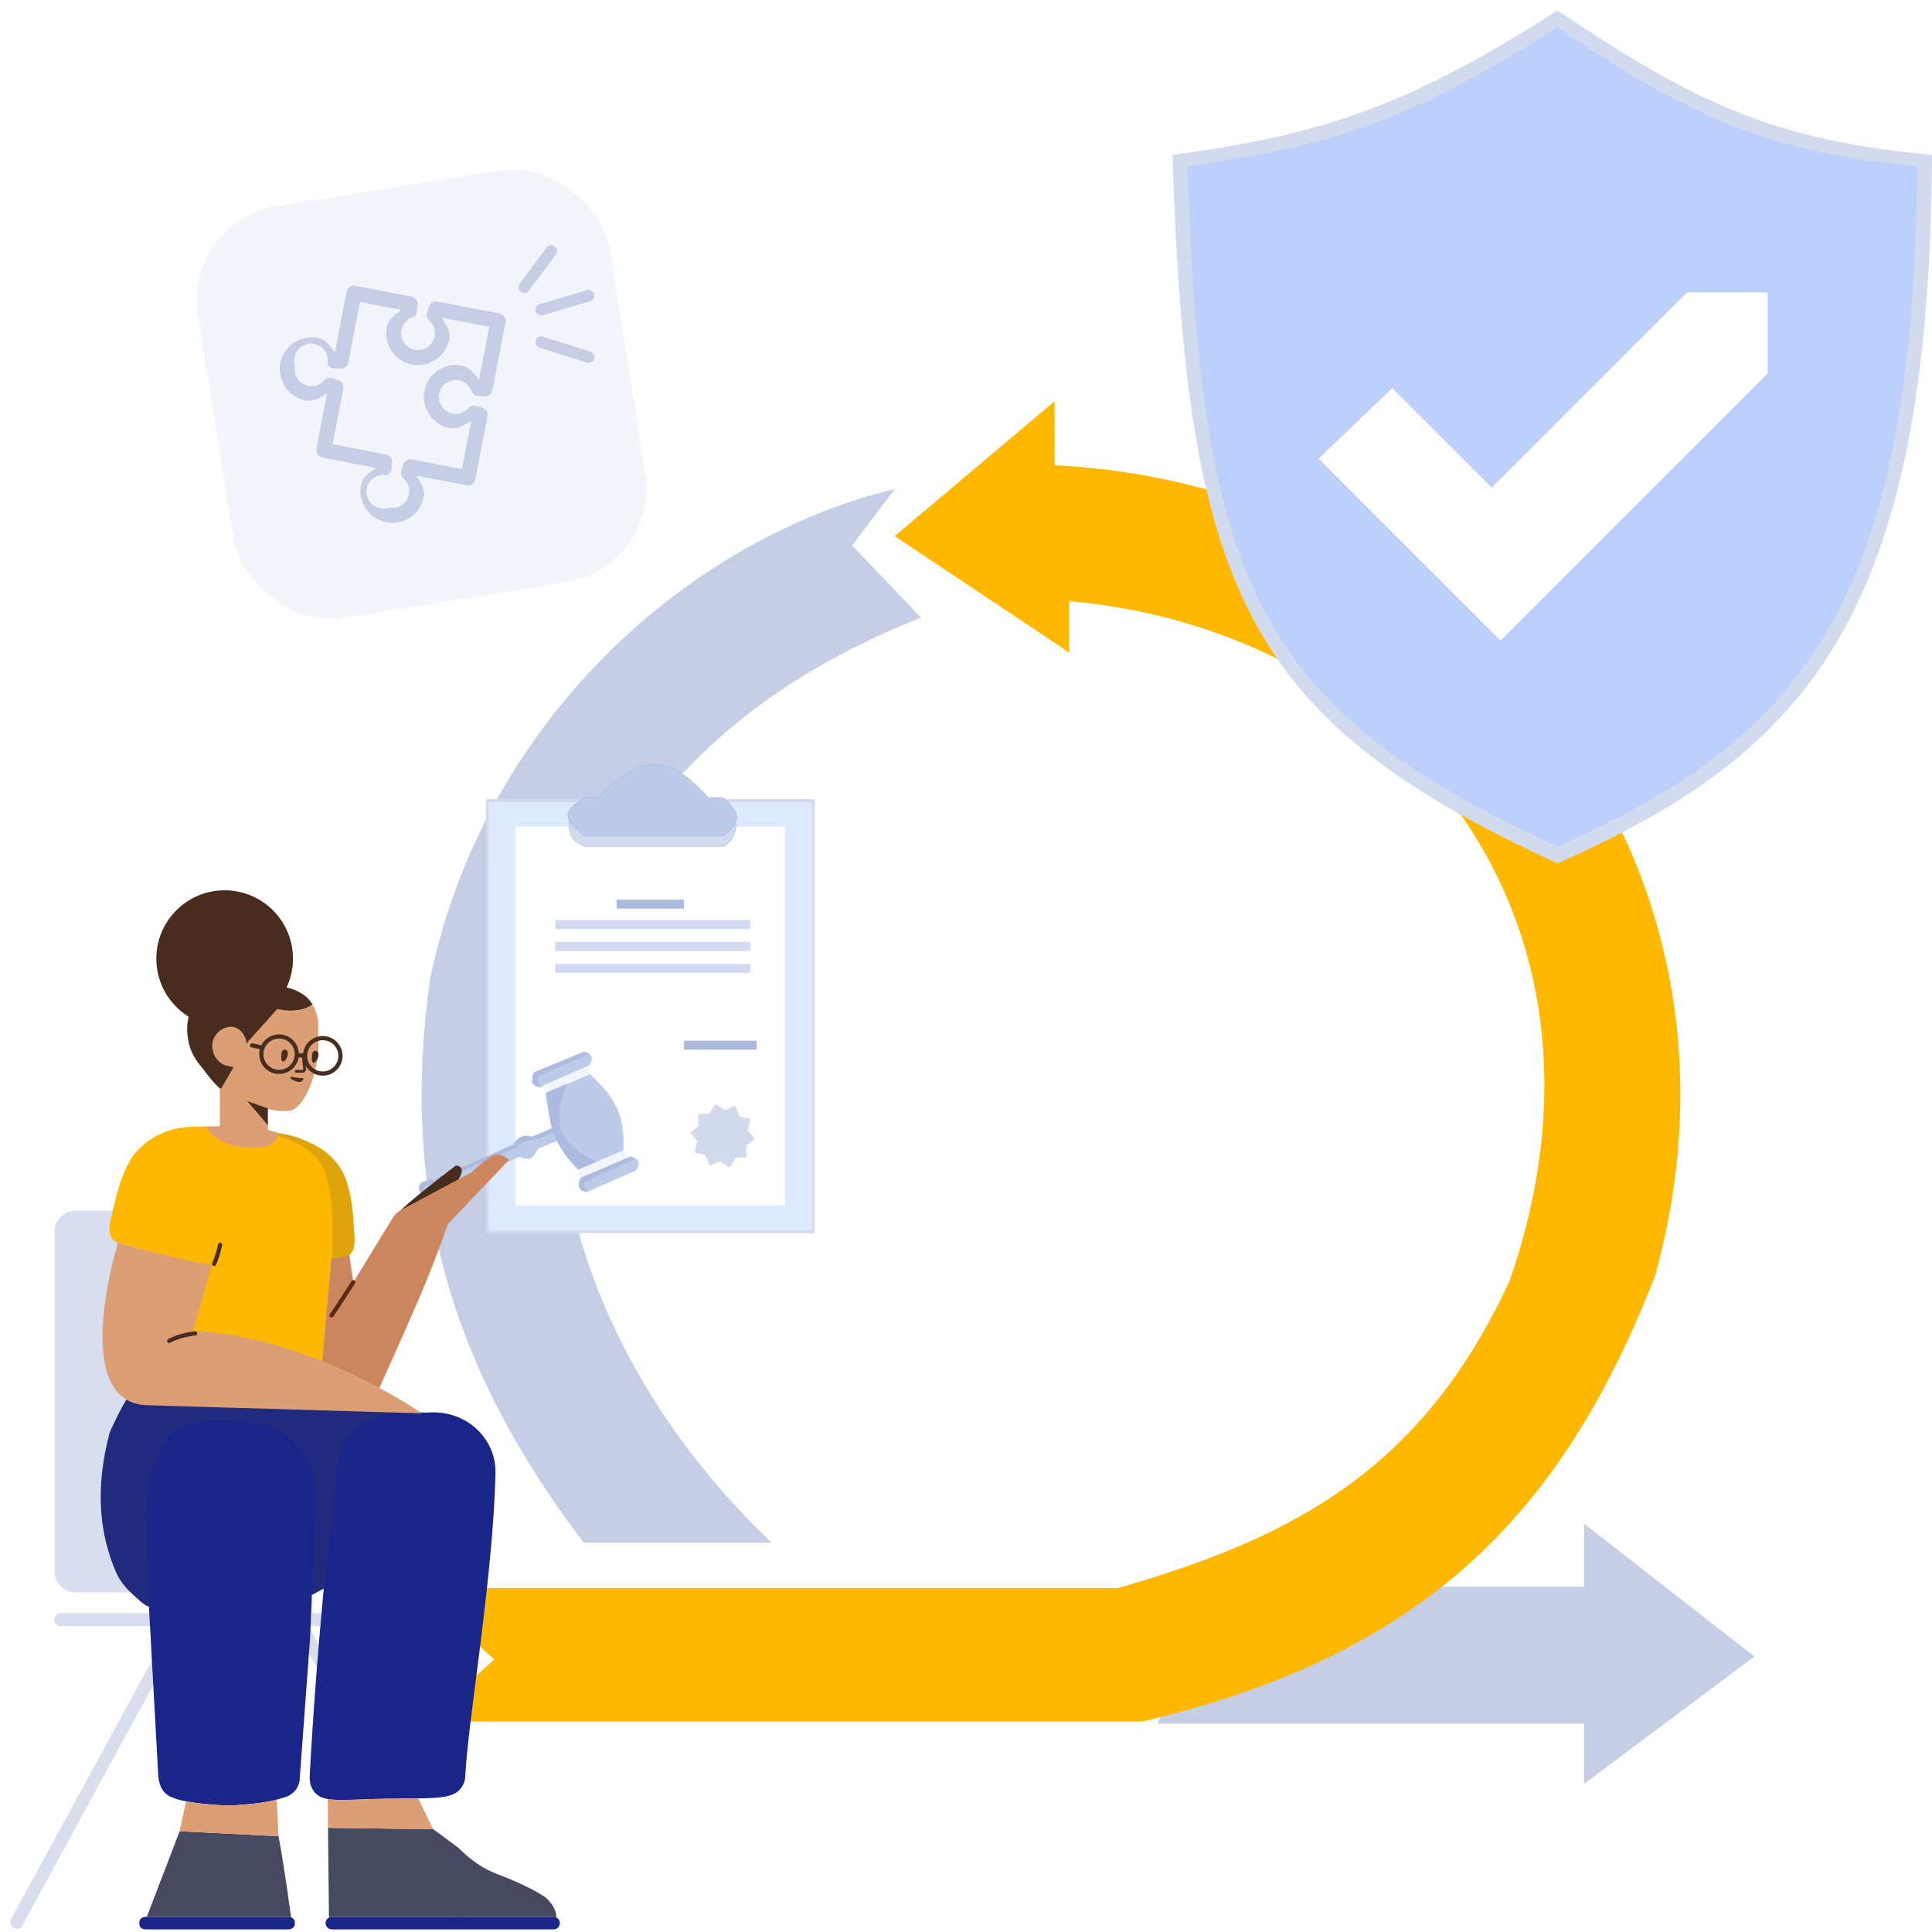 <svg xmlns="http://www.w3.org/2000/svg" width="400" height="400" fill="none" xmlns:v="https://vecta.io/nano"><g clip-path="url(#B)"><path d="M327.967 369.336V356.84h-88.293l10.538-28.326h77.755v-13.051l35.268 27.491-35.268 26.382z" fill="#c6cee5"/><path d="M231.349 328.803H100.565 85.759l16.595 14.768-14.306 12.851h148.461c57.576-13.562 86.61-42.032 106.161-92.298 24.422-88.418-40.128-163.679-124.334-167.8V83.083l-33.104 27.901 36.135 24.118v-10.638c69.054 6.141 117.255 65.618 91.205 140.665-17.923 38.831-44.42 53.207-81.223 63.674z" fill="#ffb800"/><path d="M190.686 127.864c-95.987 37.968-92.734 132.71-30.936 191.516h-38.904C92.9 282.665 82.829 246.626 89.081 202.452c11.232-53.36 53.396-90.822 96.176-101.228l-8.827 11.721 14.256 14.919z" fill="#c6cee5"/><g filter="url(#A)"><path d="M400 32.063c-32.411-2.937-49.076-10.723-77.518-29.9-30.8 19.664-48.275 25.668-79.734 29.9 2.899 89.614 14.586 116.852 79.734 146.692 51.303-22.831 77.015-50.528 77.518-146.691z" fill="#d2daee"/><path d="M396.901 34.363c-31.134-2.821-47.142-10.3-74.463-28.722-29.586 18.889-46.373 24.657-76.592 28.722 2.784 86.082 14.011 112.248 76.592 140.912 49.281-21.932 73.98-48.537 74.463-140.912z" fill="#bdd0fb"/><path d="M308.839 107.829l-20.666-20.667-8.216 7.871 30.71 30.71 50.452-50.452V65.42h-9.871l-42.409 42.409z" fill="#fff" stroke="#fff" stroke-width="9.72"/></g><rect x="37.839" y="45.729" width="86.4" height="86.4" rx="19.799" transform="rotate(350.95 37.839 45.729)" fill="#f2f6fb"/><path d="M104.657 66.734c.039-.203.039-.411-.002-.614a1.58 1.58 0 0 0-.239-.566 1.56 1.56 0 0 0-.437-.431c-.173-.113-.366-.191-.569-.23l-12.824-2.462c-.202-.04-.409-.041-.611-.001s-.394.119-.565.233-.318.261-.432.432-.194.363-.234.564a4.92 4.92 0 0 1-.286.956c-.126.3-.156.633-.084.951s.241.605.483.823c.569.508.955 1.189 1.1 1.937s.04 1.525-.298 2.208-.891 1.237-1.574 1.577-1.459.445-2.208.301-1.43-.529-1.939-1.097-.817-1.287-.878-2.048.129-1.52.541-2.161 1.023-1.131 1.74-1.392c.306-.112.569-.317.754-.585s.28-.588.274-.914a4.79 4.79 0 0 1 .098-.98c.039-.202.037-.411-.004-.612s-.123-.393-.239-.564-.265-.316-.437-.429-.365-.191-.568-.229L73.58 59.166c-.408-.078-.83.009-1.174.242s-.581.593-.659 1.001l-2.411 12.556c-.973-1.294-1.921-2.715-3.557-3.029-3.568-.685-7.055 1.678-7.74 5.246-.684 3.563 1.682 7.061 5.252 7.741 1.625.312 3.038-.656 4.421-1.498l-2.206 11.489c-.077.407.011.828.244 1.17s.592.579.999.657l11.042 2.12c-1.305.971-2.728 1.925-3.048 3.56-.685 3.568 1.686 7.044 5.254 7.729a6.62 6.62 0 0 0 7.726-5.237l.002-.011c.314-1.637-.656-3.038-1.503-4.422l10.357 1.988a1.57 1.57 0 0 0 1.175-.237c.171-.114.317-.262.431-.433s.193-.363.232-.565l2.505-13.044c.076-.406-.011-.826-.243-1.168s-.589-.579-.995-.658a4.96 4.96 0 0 1-.956-.286c-.3-.125-.631-.153-.948-.081s-.603.24-.82.482a3.47 3.47 0 0 1-4.152.827 3.47 3.47 0 0 1-1.858-3.804c.083-.45.255-.879.505-1.262s.574-.713.952-.971.804-.437 1.252-.529.91-.094 1.36-.006l.012.002c.589.115 1.138.381 1.595.771s.804.891 1.01 1.455c.112.305.315.568.583.751s.586.28.91.275c.333-.004.666.026.994.088.406.076.826-.011 1.168-.243s.579-.59.658-.995l2.709-14.106zm-3.369.936l-2.117 11.025c-.967-1.293-1.921-2.715-3.552-3.028-3.568-.685-7.06 1.676-7.746 5.245-.684 3.563 1.682 7.061 5.252 7.741 1.636.314 3.038-.656 4.421-1.498l-1.91 9.945-10.369-1.991c-.407-.078-.828.008-1.171.24s-.581.59-.66.997a4.57 4.57 0 0 1-.292.955c-.124.301-.151.634-.077.951s.245.603.489.819c.448.402.784.913.975 1.483s.231 1.18.115 1.771a3.45 3.45 0 0 1-4.069 2.768 3.49 3.49 0 0 1-1.579.191c-.534-.059-1.047-.241-1.499-.531s-.831-.68-1.108-1.141-.443-.979-.485-1.515.038-1.073.238-1.572.511-.945.912-1.303.878-.619 1.396-.763 1.062-.165 1.589-.063c.306-.111.57-.314.755-.581s.282-.586.278-.911.02-.659.081-.983c.04-.202.039-.409-.002-.611s-.121-.393-.235-.564-.262-.317-.433-.431-.363-.193-.565-.232l-11.048-2.121 2.208-11.5c.076-.406-.011-.826-.243-1.168s-.589-.579-.995-.658a4.95 4.95 0 0 1-.956-.286c-.299-.123-.629-.151-.945-.079s-.601.24-.817.481a3.47 3.47 0 0 1-4.159.836 3.47 3.47 0 0 1-1.857-3.814 3.47 3.47 0 0 1 .363-3.04c.289-.445.677-.818 1.132-1.09a3.47 3.47 0 0 1 3.052-.246 3.47 3.47 0 0 1 2.058 2.267 3.47 3.47 0 0 1 .081 1.57c.112.305.315.567.583.751s.586.28.91.275c.333-.004.666.026.994.088.406.076.826-.011 1.168-.243s.578-.59.658-.995l2.416-12.58 8.57 1.646c-1.3.972-2.714 1.915-3.034 3.551l-.002.012a6.62 6.62 0 0 0 1.022 4.947c.981 1.449 2.496 2.45 4.214 2.785 3.569.685 7.059-1.671 7.744-5.239l.002-.012c.307-1.632-.656-3.038-1.503-4.422l9.753 1.873z" fill="#c6cee5"/><path d="M108.545 59.488l5.577-7.54m-2.054 12.18l9.81-2.916m-9.81 9.637l9.81 3.098" stroke="#c6cee5" stroke-width="2.4" stroke-linecap="round"/><path fill="#deebff" stroke="#d2daee" stroke-width=".619" d="M100.906 165.773h67.458v89.235h-67.458z"/><path fill="#fff" d="M106.754 171.162h55.764v78.456h-55.764z"/><g stroke="#abb9dd" stroke-width="1.858"><path d="M127.652 187.186h13.966m0 29.213h15.061"/></g><g stroke="#d3d9f1"><path stroke-width="1.858" d="M114.942 191.411h40.424m-40.424 4.543h40.424m-40.424 4.541h40.424"/></g><path d="M148.091 228.571l1.975 1.236 2.167-.857.872 2.161 2.256.581-.565 2.26 1.484 1.796-1.785 1.497.145 2.326-2.325.161-1.249 1.966-1.976-1.235-2.166.856-.872-2.161-2.256-.58.564-2.261-1.484-1.796 1.786-1.497-.145-2.325 2.324-.161 1.25-1.967z" fill="#d2daee"/><g stroke="#acbbdf" stroke-width=".124"><path d="M149.885 175.217c1.788-1.226 2.229-2.289 2.56-4.499l-34.599-1.009c-.132 2.92.269 4.297 3.258 5.508h28.781z" fill="#d1daef"/><g fill="#bdcae8"><path d="M146.628 165.133c-8.589-9.425-13.597-9.009-22.808 0h-2.715c-4.171 2.458-5.124 4.054 0 7.99h28.548c4.03-3.01 3.661-4.772 0-7.99h-3.025z"/></g></g><path d="M110.202 235.361l4.597-1.81 1.243 2.345-4.661 1.972c-.945 1.859-1.599 2.632-3.873 1.639l-16.111 7.011-.677-.274c-.07.481-.159.731-.454 1.121l-1.833.698c-.399-.062-.639-.154-1.075-.435l-.549-1.665c.12-.434.178-.677.455-1.121l1.964-.618c.462.113.675.205 1.006.408l.261-.644 15.967-6.917c.871-1.657 1.636-2.121 3.742-1.71z" fill="#bdcae8"/><path d="M119.677 242.161c-4.752-5.608-5.671-9.234-6.713-15.866l9.212-3.897c5.271 5.027 7.211 8.292 6.883 15.793l-9.382 3.97zm10.95-2.639l-10.29 4.197c-.762 1.968-.6 2.701 1.246 3.038l10.112-4.435c1.094-1.863.448-2.266-1.068-2.8zm-9.697-21.715l-10.29 4.197c-.763 1.969-.6 2.701 1.246 3.038l10.111-4.435c1.095-1.862.449-2.266-1.067-2.8z" fill="#bdcae8"/><g fill="#f2f6fb"><path d="M121.373 220.863c.595.489.776.82.745 1.508l-8.939 3.836c-.616-.546-.71-.88-.636-1.5l8.83-3.844zm7.528 17.429c.588.528.76.881.695 1.609l-9.384 3.901c-.608-.588-.688-.944-.582-1.599l9.271-3.911z"/></g><g fill="#acbbdf"><path d="M123.628 240.5c-7.942-3.954-9.483-7.319-6.251-16.116l-4.414 1.913c1.047 6.32.892 9.921 6.735 15.872l3.93-1.669z"/><g stroke="#acbbdf" stroke-width=".2"><path d="M121.174 244.615c3.025-1.568 10.283-4.733 10.283-4.733l-.884-.359-10.314 4.431c-.609 1.74-.468 2.425 1.281 2.765 0 0-1.2-1.671-.366-2.104zm-9.658-21.854c3.026-1.568 10.362-4.524 10.362-4.524l-.96-.39-10.316 4.252c-.61 1.741-.573 2.548 1.176 2.888 0 0-1.096-1.794-.262-2.226zm-.881 13.166l4.069-1.615-.191-.725-4.275 1.855c-1.825-.483-2.711-.2-3.95 1.634l-16.008 7.041-.188.463-.853-.345-2.034.685-.413 1.018.588 1.692c.37.265.571.287 1.009.385l-.678-2.351 1.608-.642 1.169.043.532-.647 15.711-6.839c.915-1.099 1.725-1.495 3.904-1.652z"/></g></g><path d="M35.34 336.67H12.508c-.693 0-1.299-.577-1.299-1.27v-.144c0-.693.606-1.271 1.357-1.271h21.158 38.419H91.77c.693 0 1.299.578 1.299 1.271v.144c0 .693-.577 1.27-1.299 1.27H63.915l7.678 14.086 16.395 30.106 9.035 16.568c.318.577.058 1.328-.548 1.674l-.115.058c-.606.317-1.385.144-1.674-.404l-33.8-62.088H38.37l-33.8 62.088c-.289.548-1.068.75-1.674.404l-.115-.058c-.606-.346-.866-1.097-.548-1.674l9.035-16.568 16.395-30.106 7.678-14.086zm-24.045-11.311v-16.783-38.341-15.252a4.33 4.33 0 0 1 4.33-4.33h47.107a4.33 4.33 0 0 1 4.33 4.33v70.425a4.33 4.33 0 0 1-4.33 4.33l-47.112-.05a4.33 4.33 0 0 1-4.325-4.329z" fill="#d8deed"/><g clip-path="url(#C)"><g fill="#1a2589"><path d="M30.151 399.457c-.75 0-1.328-.499-1.299-1.099v-.399c0-.6.606-1.099 1.299-1.099h29.586c.722 0 1.299.499 1.299 1.099v.399c0 .6-.606 1.099-1.299 1.099H30.151zm38.563-2.597h45.894a1.3 1.3 0 0 1 1.299 1.299 1.3 1.3 0 0 1-1.299 1.298H68.714a1.3 1.3 0 0 1-1.299-1.298 1.3 1.3 0 0 1 1.299-1.299zm-1.679-67.963l-2.466 1.307-.036 1.137-.331 7.745-2.163 29.336c-.114 1.677-1.304 3.138-2.989 3.652-2.542.798-4.172 1.259-10.828 1.716-.432.04-.865.029-1.27.018-6.48-.285-9.743-1.086-10.475-1.365-.937-.348-1.433-.509-1.939-.922-1.783-1.41-1.751-3.744-1.81-4.604l-1.888-34.278c-.518-.184-1.005-.448-1.426-.825-1.729-1.557-4.125-3.355-5.437-6.418-3.712-8.665-4.109-18.338-1.189-29.019 2.286-4.942 3.822-7.625 4.61-8.048l60.455 4.13 1.674-.037c7.303-.131 13.22 5.568 13.047 12.529v.131c-.462 21.59-5.86 52.346-6.235 62.747a4.57 4.57 0 0 1-.75 2.18c-1.876 2.81-6.264 2.18-16.511 2.416-8.717.21-12.239.84-14.028-1.471-.981-1.261-.953-2.705-.924-3.362.702-12.957 1.718-26.034 2.911-38.695z"/></g><path opacity=".177" d="M67.138 328.887l-2.464 1.306.66-20.808c-.012-1.141-.112-8.034-6.009-12.219-4.295-3.022-9.38-3.05-12.759-3.061-1.913-.009-8.737-.131-11.431 3.061-4.628 5.486-5.035 15.773-4.946 17.228l.538 12.711.221 5.543c-.527-.185-1.024-.451-1.452-.834-1.729-1.557-4.125-3.355-5.437-6.418-3.712-8.665-4.108-18.338-1.189-29.019 2.286-4.942 3.822-7.625 4.61-8.048l59.91 4.092-5.002.109c-6.495.158-11.892 4.859-12.585 11.005l-2.664 25.352z" fill="#444"/><path d="M60.278 397.01c-.192-.095-.415-.15-.655-.15H30.391l6.803-17.721 20.468 1.028s.956 4.725 2.616 16.843zm7.827-.053l-.197-18.522 21.793.289 5.222 3.85a25.52 25.52 0 0 0 3.839 3.233c3.348 2.28 5.109 2.251 10.218 4.792 1.415.663 2.713 1.414 4.012 2.251.635.606 1.732 1.761 2.079 3.146.057.202.057.433.086.664a3.5 3.5 0 0 1-.016.372 1.29 1.29 0 0 0-.647-.172H68.6a1.29 1.29 0 0 0-.495.097z" fill="#474961"/><path d="M68.677 260.501c-.483 9.831-1.573 23.35-2.561 25.975-1.497 3.977-30.215 1.146-34.039.276-2.391-.541-4.62-6.984-5.032-9.142-.35-1.737-2.292-3.677 1.944-19.114l-4.2-1.098c-3.341-.853-1.871-4.757-1.278-7.439 1.696-7.655 3.823-10.457 4.55-11.301.835-.965 1.642-1.658 2.181-2.08 3.635-2.833 7.485-3.255 9.45-3.285.054-.03.108-.03.162-.03l9.558-.12-.103.825 1.173.053.037-.809 9.547 1.829s5.652 1.423 8.76 4.726c.46.492 1.14 1.286 1.802 2.34.576.922 2.204 3.935 2.601 11.45.137 2.633.946 6.573-2.487 6.798l-2.064.146z" fill="#ffb800"/><path opacity=".177" d="M68.715 260.498c.32-6.587-.026-11.359-.318-13.257-.207-1.358-.546-2.615-.546-2.615a9.78 9.78 0 0 0-1.321-3.474c-2.557-4.248-7.675-5.597-11.123-6.546-.755-.202-2.656-.409-4.929-.529l.04-.869 9.54 1.83s5.658 1.426 8.766 4.73c.46.491 1.14 1.285 1.802 2.34.576.922 2.204 3.935 2.601 11.45.137 2.632.946 6.572-2.487 6.797l-2.026.143z" fill="#444"/><path d="M82.578 250.943c2.18-2.118 6.12-5.333 11.819-9.644 1.749.204 1.621 1.59-.381 4.158l-11.437 5.486zM44.72 261.86c-.095.219-.35.319-.57.224s-.32-.35-.224-.57c.559-1.285.783-2.003 1.216-3.879.054-.233.286-.378.519-.324s.378.286.325.519c-.444 1.924-.684 2.691-1.266 4.03z" fill="#482d1f"/><path d="M57.661 380.167l-20.469-1.028 1.324-6.191c1.715.322 4.468.686 8.411.859l1.27-.018c5.088-.349 7.239-.701 9.106-1.203l.358 7.581zm32.04-1.443l-21.793-.289-.044-5.959c2.233.383 5.669.082 11.188-.052l7.532-.092 3.116 6.392zm-23.042-96.933l1.893-21.293.945-.073c.442-.033.897-.05 1.422-.155.675-.135 1.131-.303 1.367-.504l.839 5.724 8.178-13.365c.403-.658.973-1.197 1.654-1.56l14.513-7.75c2.224-2.086 3.824-3.294 4.801-3.623s1.994-.004 3.054.975l-12.651 13.257a236.9 236.9 0 0 1-5.248 13.768c-1.908 4.578-4.876 11.29-8.902 20.138 5.498 2.949 8.808 5.284 8.808 5.284l-57.159-1.687c-14.442-.885-7.478-27.703-5.766-33.61.088.029.18.056.275.081 2.99.764 15.118 4.133 19.22 4.363l-3.938 13.752c9.675.514 18.954 3.19 26.695 6.278zm-11.162-47.823c.716.197 1.582.374 2.354.649-.642 1.57-1.536 2.491-2.681 2.761-1.718.405-5.828.405-8.531-.756-1.802-.775-3.158-1.903-4.069-3.387l2.949-.049v-10.71c-.726-.852-1.362-1.664-1.736-2.417-.631-1.249-.542-4.399-.268-5.901.091-.616 4.533-4.993 7.105-.7l-.241-7.396c-.011-.463.33-.869.821-.883 1.009-.06 2.013-.176 3.085-.502.115-.01.228-.049.343-.059.97-.172 6.44-.911 9.615 2.926.289.322.552.676.793 1.118.524 1.026.826 2.159.841 3.317l.045 5.153c-.012.523-.053 1.048-.126 1.547-.517 3.696-1.609 6.776-2.883 8.771-.941 1.502-2.02 2.408-3.024 2.524-.285.054-1.84.161-3.7-.226-.121-.029-.089-.004-.847-.258l.157 4.478z" fill="#db9e75"/><g fill="#482d1f"><path d="M40.357 275.637c.238-.022.449.153.472.391a.43.43 0 0 1-.39.471l-.322.039-.872.14c-.902.169-1.804.403-2.642.713-.495.184-.952.388-1.364.615-.209.116-.473.039-.588-.17s-.039-.473.171-.588c.452-.249.948-.471 1.481-.669.889-.329 1.837-.575 2.784-.752l.916-.147.259-.032.097-.011zm32.429-10.404c.131-.2.4-.256.6-.124s.255.399.124.599l-.069.105-.195.297-.694 1.062-2.096 3.237-.137.214-1.301 1.939c-.122.205-.388.272-.594.15a.43.43 0 0 1-.15-.593c.487-.817.3-.379 1.316-1.964l.137-.213 2.099-3.243.695-1.063.195-.298.069-.105zM55.46 229.497l-4.277-1.532 4.277 4.993v-3.461zm-4.39-13.386l-.072-.533s-.206-1.025-1.015-1.997c-.063-.053-.607-.642-1.382-.893-1.397-.4-3.127.36-3.996 1.682-.924 1.356-.776 3.053-.117 4.299a4.11 4.11 0 0 0 2.165 1.896l1.722.383-2.61 4.443c-.475 0-2.33-2.197-3.547-3.858-.593-.817-2.617-2.755-3.223-6.035-.128-.764-.499-2.818.076-4.995-3.661-2.269-6.244-6.176-6.648-10.796-.681-7.782 5.075-14.642 12.857-15.323s14.642 5.076 15.322 12.857c.224 2.566-.251 5.031-1.267 7.207 2.023.464 4.178 1.498 5.368 3.498-.575.41-1.269.749-2.062.964a10.67 10.67 0 0 1-5.219-.036l-6.044 6.758a17.63 17.63 0 0 0-.31.479z"/><path fill-rule="evenodd" d="M59.031 217.31c-.35-.027-.672.262-.729.614-.07.528-.169 1.377.093 1.731.369.576 1.351-.785 1.177-1.784-.121-.395-.309-.552-.542-.561zm6.341.238c-.35-.028-.672.261-.729.614-.07.528-.169 1.377.094 1.73.369.576 1.351-.784 1.177-1.783-.121-.395-.309-.553-.542-.561z"/><path d="M62.503 218.574l.28 2.873c.001.011-.039.058-.053.059a5.76 5.76 0 0 1-.572.016l-.175-.003-.193-.002-.454-.003h-.001a.29.29 0 0 0-.288.288.29.29 0 0 0 .289.289h.001l.445.003.193.003.177.002.628-.017a.66.66 0 0 0 .577-.688l-.281-2.876a.29.29 0 0 0-.315-.26.29.29 0 0 0-.259.316zm-1.575 5.176c-.209-.069-.718-.256-.772-.541-.005-.058-.041-.141.014-.175.131-.156.489-.043 1.019.056.94.149 1.693.141 1.693.141s-.247.486-.41.616c-.315.375-1.244.022-1.544-.097z"/><path d="M53.814 217.225l-1.73-.37a.43.43 0 0 1-.333-.513c.05-.234.28-.383.514-.333l1.861.397c.62-1.22 1.836-2.102 3.299-2.23a4.1 4.1 0 0 1 4.44 3.726l.011.161.878.031a4.1 4.1 0 0 1 8.152.147 4.1 4.1 0 0 1-3.726 4.441 4.1 4.1 0 0 1-4.44-3.722l-.913-.032a4.1 4.1 0 0 1-8.128-.311 4.09 4.09 0 0 1 .116-1.392zm.928-.07a3.22 3.22 0 0 0-.182 1.386c.156 1.779 1.724 3.095 3.502 2.939s3.094-1.724 2.939-3.502-1.724-3.095-3.502-2.939c-1.221.107-2.224.88-2.683 1.929l-.005.027a.44.44 0 0 1-.07.16zm8.847 1.479l.012.246c.156 1.779 1.724 3.095 3.502 2.939s3.094-1.724 2.939-3.502-1.724-3.095-3.502-2.939c-1.638.143-2.883 1.484-2.948 3.083.006.031.008.063.007.096a.43.43 0 0 1-.01.077z"/></g><path opacity=".2" d="M68.66 260.497l-1.895 21.309 6.024 2.594 5.834 2.945 8.909-20.154a236.6 236.6 0 0 0 5.248-13.767l12.652-13.258c-1.06-.979-2.078-1.304-3.055-.975s-2.576 1.537-4.8 3.624l-14.513 7.749c-.68.364-1.251.902-1.654 1.56l-8.178 13.366-.839-5.725c-.189.201-.62.369-1.295.504-.525.105-.98.122-1.422.155l-1.017.073z" fill="#8c2a00"/></g></g><defs><filter id="A" x="226.908" y="-13.678" width="188.932" height="208.272" filterUnits="userSpaceOnUse" color-interpolation-filters="sRGB"><feFlood flood-opacity="0" result="A"/><feColorMatrix in="SourceAlpha" values="0 0 0 0 0 0 0 0 0 0 0 0 0 0 0 0 0 0 127 0" result="B"/><feOffset/><feGaussianBlur stdDeviation="7.92"/><feComposite in2="B" operator="out"/><feColorMatrix values="0 0 0 0 0 0 0 0 0 0 0 0 0 0 0 0 0 0 0.12 0"/><feBlend in2="A"/><feBlend in="SourceGraphic"/></filter><clipPath id="B"><path fill="#fff" d="M0 0h400v400H0z"/></clipPath><clipPath id="C"><path fill="#fff" transform="translate(-7.141 181.146)" d="M0 0h150.673v218.217H0z"/></clipPath></defs></svg>